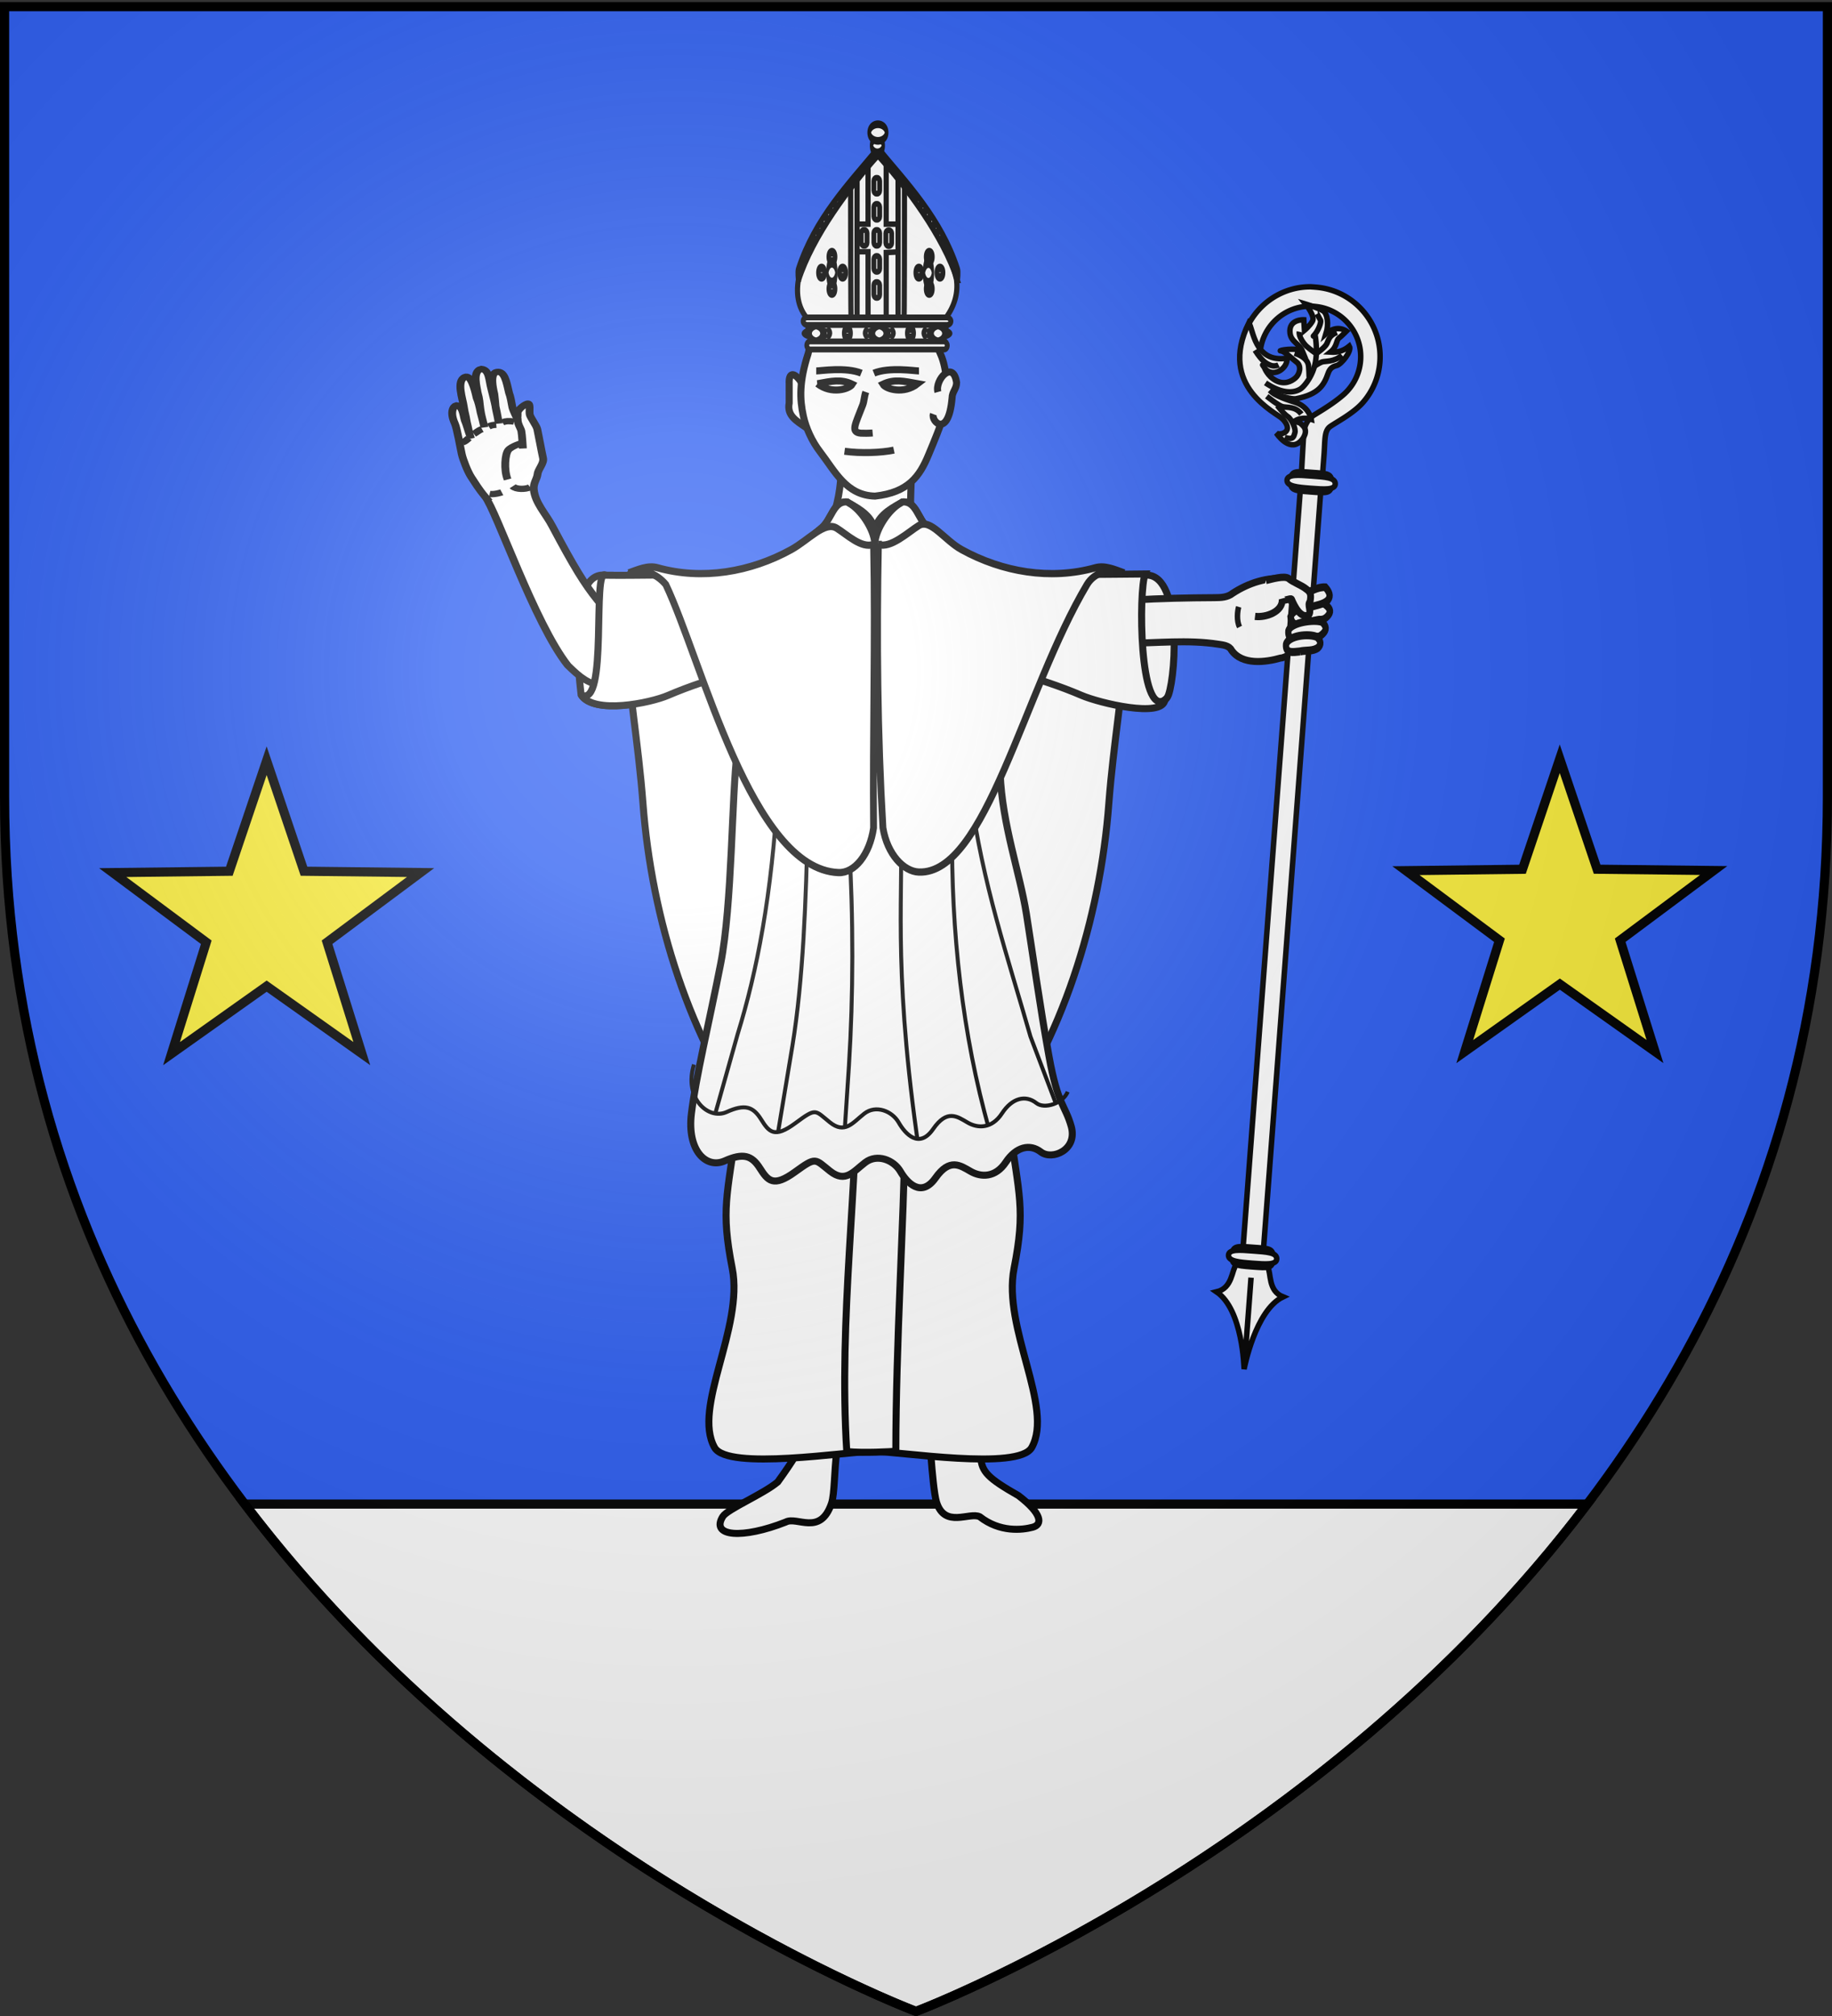 <svg xmlns="http://www.w3.org/2000/svg" xmlns:xlink="http://www.w3.org/1999/xlink" width="600" height="660" version="1.0"><rect width="100%" height="100%" fill="#333333" stroke="none"/><desc>Flag of Canton of Valais (Wallis)</desc><defs><radialGradient xlink:href="#a" id="b" cx="221.445" cy="226.331" r="300" fx="221.445" fy="226.331" gradientTransform="matrix(1.353 0 0 1.349 -77.63 -85.747)" gradientUnits="userSpaceOnUse"/><linearGradient id="a"><stop offset="0" style="stop-color:white;stop-opacity:.314"/><stop offset=".19" style="stop-color:white;stop-opacity:.251"/><stop offset=".6" style="stop-color:#6b6b6b;stop-opacity:.125"/><stop offset="1" style="stop-color:black;stop-opacity:.125"/></linearGradient></defs><g style="display:inline"><path d="M300 658.5s298.5-112.32 298.5-397.772V2.176H1.5v258.552C1.5 546.18 300 658.5 300 658.5" style="fill:#2b5df2;fill-opacity:1;fill-rule:evenodd;stroke:none;stroke-width:1px;stroke-linecap:butt;stroke-linejoin:miter;stroke-opacity:1"/><path d="M80.188 492.406C168.626 609.046 300 658.5 300 658.5s131.374-49.454 219.813-166.094z" style="fill:#fff;fill-opacity:1;fill-rule:evenodd;stroke:#000;stroke-width:3;stroke-linecap:butt;stroke-linejoin:miter;stroke-miterlimit:4;stroke-dasharray:none;stroke-opacity:1;display:inline"/><g style="stroke:#000;stroke-width:3;stroke-miterlimit:4;stroke-dasharray:none;stroke-opacity:1"><path d="m-478.139-58.33-37.437-24.912-35.9 27.08 12.123-43.303-36.848-25.774 44.93-1.851 13.126-43.01 15.645 42.159 44.96-.808-35.26 27.907z" style="opacity:1;fill:#fcef3c;fill-opacity:1;stroke:#000;stroke-width:3.532;stroke-miterlimit:4;stroke-dasharray:none;stroke-opacity:1" transform="matrix(.849 .025 -.025 .849 522.98 406.407)"/><path d="m-478.139-58.33-37.437-24.912-35.9 27.08 12.123-43.303-36.848-25.774 44.93-1.851 13.126-43.01 15.645 42.159 44.96-.808-35.26 27.907z" style="opacity:1;fill:#fcef3c;fill-opacity:1;stroke:#000;stroke-width:3.532;stroke-miterlimit:4;stroke-dasharray:none;stroke-opacity:1" transform="rotate(1.67 -13440.784 32668.518)scale(.849)"/></g></g><path d="M280.412 147.564c.858 8.592-.44 26.903-10.76 31.027l40.35 1.003c-10.589-8.49-4.754-18.869-6.994-31.027-3.27-.763-9.483 2.508-12.912 2.508-3.302 0-6.438-2.906-9.684-3.511zM267.376 124.887c-2.237-3.152-3.971-3.013-3.796.725v6.348c-.785 4.075 2.313 5.792 5.483 7.98 1.134.974 1.627-2.047 1.687-2.358.274-1.414 0-3.092 0-4.534v-.726c0-1.271-.72-2.475-1.054-3.627-1.058-1.254-1.893-2.317-2.32-3.808z" style="fill:#fff;fill-opacity:1;fill-rule:evenodd;stroke:#000;stroke-width:2.3;stroke-linecap:butt;stroke-linejoin:miter;stroke-miterlimit:4;stroke-dasharray:none;stroke-opacity:1;display:inline" transform="translate(-5.117)"/><path d="M269.83 115.637c-3.053 9.42-2.79 15.065-1.62 20.51.867 4.027 2.885 8.387 5.456 11.724 4.906 6.369 8.586 14.326 18.037 14.55 10.943-1.216 14.617-6.498 17.53-13.548 1.794-4.342 3.996-9.355 5.356-14.501 1.279-4.837.71-13.696-1.397-18.35-2.167-4.787-1.216-4.643-3.838-6.152-9.344-5.38-24.569-5.642-35.008-1.255-4.665 1.96-3.654 4.363-4.515 7.022z" style="fill:#fff;fill-opacity:1;fill-rule:evenodd;stroke:#000;stroke-width:2.3;stroke-linecap:butt;stroke-linejoin:miter;stroke-miterlimit:4;stroke-dasharray:none;stroke-opacity:1;display:inline" transform="translate(-5.117)"/><g style="stroke:#000;stroke-width:1.8;stroke-miterlimit:4;stroke-dasharray:none;stroke-opacity:1;display:inline"><path d="M267.4 105.09c-4.03-3.628-4.861-8.717-3.945-13.675 3.407-15.214 15.618-28.59 27.4-42.056 10.43 13.292 22.962 24.393 27.423 42.132.593 4.386-.611 8.955-4.359 13.34z" style="fill:#fff;fill-opacity:1;fill-rule:evenodd;stroke:#000;stroke-width:1.8;stroke-linecap:butt;stroke-linejoin:miter;stroke-miterlimit:4;stroke-dasharray:none;stroke-opacity:1;display:inline" transform="matrix(.944 0 0 1.001 12.808 -.053)"/><path d="M-589.083-27.719a33.4 15.346 0 1 1 .198.03" style="fill:#fff;fill-opacity:1;fill-rule:evenodd;stroke:#000;stroke-width:16.978;stroke-linecap:round;stroke-linejoin:round;stroke-miterlimit:4;stroke-dasharray:none;stroke-dashoffset:0;stroke-opacity:1;display:inline" transform="matrix(.044 0 0 .241 297.901 99.452)"/><path d="M-589.083-27.719a33.4 15.346 0 1 1 .198.03" style="fill:#fff;fill-opacity:1;fill-rule:evenodd;stroke:#000;stroke-width:28.847;stroke-linecap:round;stroke-linejoin:round;stroke-miterlimit:4;stroke-dasharray:none;stroke-dashoffset:0;stroke-opacity:1;display:inline" transform="matrix(.037 0 0 .099 293.874 88.281)"/><path d="M-589.083-27.719a33.4 15.346 0 1 1 .198.03" style="fill:#fff;fill-opacity:1;fill-rule:evenodd;stroke:#000;stroke-width:28.847;stroke-linecap:round;stroke-linejoin:round;stroke-miterlimit:4;stroke-dasharray:none;stroke-dashoffset:0;stroke-opacity:1;display:inline" transform="matrix(.037 0 0 .099 293.874 98.754)"/><path d="M-589.083-27.719a33.4 15.346 0 1 1 .198.03" style="fill:#fff;fill-opacity:1;fill-rule:evenodd;stroke:#000;stroke-width:28.847;stroke-linecap:round;stroke-linejoin:round;stroke-miterlimit:4;stroke-dasharray:none;stroke-dashoffset:0;stroke-opacity:1;display:inline" transform="matrix(.037 0 0 .099 290.478 93.45)"/><path d="M-589.083-27.719a33.4 15.346 0 1 1 .198.03" style="fill:#fff;fill-opacity:1;fill-rule:evenodd;stroke:#000;stroke-width:28.847;stroke-linecap:round;stroke-linejoin:round;stroke-miterlimit:4;stroke-dasharray:none;stroke-dashoffset:0;stroke-opacity:1;display:inline" transform="matrix(.037 0 0 .099 297.373 93.45)"/><path d="M-589.083-27.719a33.4 15.346 0 1 1 .198.03" style="fill:#fff;fill-opacity:1;fill-rule:evenodd;stroke:#000;stroke-width:28.847;stroke-linecap:round;stroke-linejoin:round;stroke-miterlimit:4;stroke-dasharray:none;stroke-dashoffset:0;stroke-opacity:1;display:inline" transform="matrix(.037 0 0 .099 325.747 88.281)"/><path d="M-589.083-27.719a33.4 15.346 0 1 1 .198.03" style="fill:#fff;fill-opacity:1;fill-rule:evenodd;stroke:#000;stroke-width:28.847;stroke-linecap:round;stroke-linejoin:round;stroke-miterlimit:4;stroke-dasharray:none;stroke-dashoffset:0;stroke-opacity:1;display:inline" transform="matrix(.037 0 0 .099 325.747 98.754)"/><path d="M-589.083-27.719a33.4 15.346 0 1 1 .198.03" style="fill:#fff;fill-opacity:1;fill-rule:evenodd;stroke:#000;stroke-width:28.847;stroke-linecap:round;stroke-linejoin:round;stroke-miterlimit:4;stroke-dasharray:none;stroke-dashoffset:0;stroke-opacity:1;display:inline" transform="matrix(.037 0 0 .099 322.351 93.45)"/><path d="M-589.083-27.719a33.4 15.346 0 1 1 .198.03" style="fill:#fff;fill-opacity:1;fill-rule:evenodd;stroke:#000;stroke-width:28.847;stroke-linecap:round;stroke-linejoin:round;stroke-miterlimit:4;stroke-dasharray:none;stroke-dashoffset:0;stroke-opacity:1;display:inline" transform="matrix(.037 0 0 .099 329.246 93.45)"/><path d="M-589.083-27.719a33.4 15.346 0 1 1 .198.03" style="fill:#fff;fill-opacity:1;fill-rule:evenodd;stroke:#000;stroke-width:16.978;stroke-linecap:round;stroke-linejoin:round;stroke-miterlimit:4;stroke-dasharray:none;stroke-dashoffset:0;stroke-opacity:1;display:inline" transform="matrix(-.044 0 0 -.241 278.622 79.165)"/><path d="m290.514 49.617-2.92 3.613v20.124h-5.84v9.03h5.84v22.448l6.289-.258V82.643l5.614-.258v-9.03h-5.614V53.23z" style="fill:#fff;fill-opacity:1;fill-rule:evenodd;stroke:#000;stroke-width:1.8;stroke-linecap:butt;stroke-linejoin:miter;stroke-miterlimit:4;stroke-dasharray:none;stroke-opacity:1" transform="matrix(.944 0 0 1.001 12.808 -.053)"/><g style="fill:#fff;fill-opacity:1;stroke:#000;stroke-width:6.052;stroke-miterlimit:4;stroke-dasharray:none;stroke-opacity:1" transform="matrix(.262 0 0 .319 438.53 96.596)"><rect width="7.285" height="16.188" x="-581.411" y="-120.274" rx="3.175" ry="3.077" style="opacity:1;fill:#fff;fill-opacity:1;fill-rule:evenodd;stroke:#000;stroke-width:6.052;stroke-linecap:round;stroke-linejoin:round;stroke-miterlimit:4;stroke-dasharray:none;stroke-dashoffset:0;stroke-opacity:1"/><rect width="7.285" height="16.188" x="-581.411" y="-13.324" rx="3.175" ry="3.077" style="opacity:1;fill:#fff;fill-opacity:1;fill-rule:evenodd;stroke:#000;stroke-width:6.052;stroke-linecap:round;stroke-linejoin:round;stroke-miterlimit:4;stroke-dasharray:none;stroke-dashoffset:0;stroke-opacity:1"/><rect width="7.285" height="16.188" x="-581.411" y="-40.061" rx="3.175" ry="3.077" style="opacity:1;fill:#fff;fill-opacity:1;fill-rule:evenodd;stroke:#000;stroke-width:6.052;stroke-linecap:round;stroke-linejoin:round;stroke-miterlimit:4;stroke-dasharray:none;stroke-dashoffset:0;stroke-opacity:1"/><rect width="7.285" height="16.188" x="-581.411" y="-93.536" rx="3.175" ry="3.077" style="opacity:1;fill:#fff;fill-opacity:1;fill-rule:evenodd;stroke:#000;stroke-width:6.052;stroke-linecap:round;stroke-linejoin:round;stroke-miterlimit:4;stroke-dasharray:none;stroke-dashoffset:0;stroke-opacity:1"/><rect width="7.285" height="16.188" x="-566.437" y="-66.492" rx="3.175" ry="3.077" style="opacity:1;fill:#fff;fill-opacity:1;fill-rule:evenodd;stroke:#000;stroke-width:6.052;stroke-linecap:round;stroke-linejoin:round;stroke-miterlimit:4;stroke-dasharray:none;stroke-dashoffset:0;stroke-opacity:1"/><rect width="7.285" height="16.188" x="-581.411" y="-66.799" rx="3.175" ry="3.077" style="opacity:1;fill:#fff;fill-opacity:1;fill-rule:evenodd;stroke:#000;stroke-width:6.052;stroke-linecap:round;stroke-linejoin:round;stroke-miterlimit:4;stroke-dasharray:none;stroke-dashoffset:0;stroke-opacity:1"/><rect width="7.285" height="16.188" x="-597.195" y="-66.799" rx="3.175" ry="3.077" style="opacity:1;fill:#fff;fill-opacity:1;fill-rule:evenodd;stroke:#000;stroke-width:6.052;stroke-linecap:round;stroke-linejoin:round;stroke-miterlimit:4;stroke-dasharray:none;stroke-dashoffset:0;stroke-opacity:1"/></g><path d="M281.56 60.53c0 44.516.16 44.881.16 44.881l2.064-.182V58.34zM300.232 60.842c0 44.516-.16 44.752-.16 44.752l-2.064-.183v-47.08z" style="fill:#fff;fill-opacity:1;fill-rule:evenodd;stroke:#000;stroke-width:1.8;stroke-linecap:butt;stroke-linejoin:miter;stroke-miterlimit:4;stroke-dasharray:none;stroke-opacity:1" transform="matrix(.944 0 0 1.001 12.808 -.053)"/><path d="M263.473 91.728c4.962-14.53 17.92-30.738 27.632-40.867l-.197-2.21c-9.965 11.315-21.74 22.768-27.435 39.246-.362 1.047 0 3.831 0 3.831zM286.268 53.702l-.158 2.593M284.67 55.82l.047 1.97M282.882 57.731l.17 2.189M281.128 59.934l.258 2.22M287.883 52.082l-.171 2.285M289.485 50.218l-.159 2.594M279.44 61.87l.258 2.284M277.584 63.933l.482 2.027M275.876 65.923l.67 2.275M274.304 67.858l.67 2.275M272.788 70.115l.67 2.276M271.272 72.437l.67 2.276M269.868 74.63l.67 2.276M268.52 77.082l.671 2.404M267.342 79.172l.67 2.534M266.163 81.172l.839 2.404M265.152 83.494l.67 2.275M264.205 85.623l.67 2.275" style="fill:#fff;fill-opacity:1;fill-rule:evenodd;stroke:#000;stroke-width:1.8;stroke-linecap:butt;stroke-linejoin:miter;stroke-miterlimit:4;stroke-dasharray:none;stroke-opacity:1" transform="matrix(.944 0 0 1.001 12.808 -.053)"/><path d="M318.588 91.728c-4.962-14.53-17.92-30.738-27.632-40.867l.197-2.274c9.965 11.315 21.74 22.832 27.435 39.31.362 1.047 0 3.831 0 3.831zM295.793 53.702l.158 2.593M297.392 55.82l-.048 1.97M299.18 57.731l-.17 2.189M300.933 59.805l-.258 2.092M294.178 52.082l.171 2.285M292.576 50.218l.159 2.594M302.62 61.87l-.257 2.284M304.477 63.933l-.482 2.027M306.185 65.923l-.67 2.275M307.757 67.858l-.67 2.275M309.273 70.115l-.67 2.276M310.789 72.437l-.67 2.276M312.193 74.63l-.67 2.276M313.54 77.146l-.67 2.34M314.72 79.301l-.671 2.405M315.898 81.172l-.839 2.404M316.909 83.494l-.67 2.275M317.856 85.623l-.67 2.275" style="fill:#fff;fill-opacity:1;fill-rule:evenodd;stroke:#000;stroke-width:1.8;stroke-linecap:butt;stroke-linejoin:miter;stroke-miterlimit:4;stroke-dasharray:none;stroke-opacity:1" transform="matrix(.944 0 0 1.001 12.808 -.053)"/><g style="fill:#fff;fill-opacity:1;stroke:#000;stroke-width:5.437;stroke-miterlimit:4;stroke-dasharray:none;stroke-opacity:1" transform="matrix(.292 0 0 .355 372.728 106.77)"><path d="M-371.362-2.745h157.155l-4.627 19.536-147.387.514z" style="opacity:1;fill:#fff;fill-opacity:1;fill-rule:evenodd;stroke:#000;stroke-width:5.437;stroke-linecap:round;stroke-linejoin:round;stroke-miterlimit:4;stroke-dasharray:none;stroke-dashoffset:0;stroke-opacity:1"/><rect width="165.813" height="6.95" x="-375.691" y="-8.02" rx="4.47" ry="12.742" style="opacity:1;fill:#fff;fill-opacity:1;fill-rule:evenodd;stroke:#000;stroke-width:5.437;stroke-linecap:round;stroke-linejoin:round;stroke-miterlimit:4;stroke-dasharray:none;stroke-dashoffset:0;stroke-opacity:1"/><rect width="157.574" height="7.45" x="-371.571" y="14.094" rx="3.562" ry="12.742" style="opacity:1;fill:#fff;fill-opacity:1;fill-rule:evenodd;stroke:#000;stroke-width:5.437;stroke-linecap:round;stroke-linejoin:round;stroke-miterlimit:4;stroke-dasharray:none;stroke-dashoffset:0;stroke-opacity:1"/><path d="M-589.083-27.719a33.4 15.346 0 1 1 .198.03" style="opacity:1;fill:#fff;fill-opacity:1;fill-rule:evenodd;stroke:#000;stroke-width:16.978;stroke-linecap:round;stroke-linejoin:round;stroke-miterlimit:4;stroke-dasharray:none;stroke-dashoffset:0;stroke-opacity:1;display:inline" transform="matrix(0 .151 -.678 0 -318.873 94.066)"/><path d="M-589.083-27.719a33.4 15.346 0 1 1 .198.03" style="opacity:1;fill:#fff;fill-opacity:1;fill-rule:evenodd;stroke:#000;stroke-width:16.978;stroke-linecap:round;stroke-linejoin:round;stroke-miterlimit:4;stroke-dasharray:none;stroke-dashoffset:0;stroke-opacity:1;display:inline" transform="matrix(0 .151 -.678 0 -389.822 94.066)"/><path d="M-589.083-27.719a33.4 15.346 0 1 1 .198.03" style="opacity:1;fill:#fff;fill-opacity:1;fill-rule:evenodd;stroke:#000;stroke-width:16.978;stroke-linecap:round;stroke-linejoin:round;stroke-miterlimit:4;stroke-dasharray:none;stroke-dashoffset:0;stroke-opacity:1;display:inline" transform="matrix(0 .151 -.678 0 -253.065 94.066)"/><path d="M-589.083-27.719a33.4 15.346 0 1 1 .198.03" style="opacity:1;fill:#fff;fill-opacity:1;fill-rule:evenodd;stroke:#000;stroke-width:28.847;stroke-linecap:round;stroke-linejoin:round;stroke-miterlimit:4;stroke-dasharray:none;stroke-dashoffset:0;stroke-opacity:1;display:inline" transform="matrix(.128 0 0 .278 -181.215 18.268)"/><path d="M-589.083-27.719a33.4 15.346 0 1 1 .198.03" style="opacity:1;fill:#fff;fill-opacity:1;fill-rule:evenodd;stroke:#000;stroke-width:28.847;stroke-linecap:round;stroke-linejoin:round;stroke-miterlimit:4;stroke-dasharray:none;stroke-dashoffset:0;stroke-opacity:1;display:inline" transform="matrix(.128 0 0 .278 -251.974 18.268)"/><path d="M-302.825 1.965c-4.54 3.029-4.094 6.058 0 9.088M-237.025 1.965c-4.54 3.029-4.094 6.058 0 9.088M-348.963 1.965c4.54 3.029 4.094 6.058 0 9.088M-277.71 1.965c4.541 3.029 4.095 6.058 0 9.088" style="opacity:1;fill:#fff;fill-opacity:1;fill-rule:evenodd;stroke:#000;stroke-width:5.437;stroke-linecap:butt;stroke-linejoin:miter;stroke-miterlimit:4;stroke-dasharray:none;stroke-opacity:1"/></g><path d="M-589.083-27.719a33.4 15.346 0 1 1 .198.03" style="fill:#fff;fill-opacity:1;fill-rule:evenodd;stroke:#000;stroke-width:18.269;stroke-linecap:round;stroke-linejoin:round;stroke-miterlimit:4;stroke-dasharray:none;stroke-dashoffset:0;stroke-opacity:1" transform="matrix(.058 0 0 .158 320.914 54.323)"/><path d="M-589.083-27.719a33.4 15.346 0 1 1 .198.03" style="fill:#fff;fill-opacity:1;fill-rule:evenodd;stroke:#000;stroke-width:14.247;stroke-linecap:round;stroke-linejoin:round;stroke-miterlimit:4;stroke-dasharray:none;stroke-dashoffset:0;stroke-opacity:1;display:inline" transform="matrix(.085 0 0 .177 336.704 50.886)"/></g><path d="M272.437 121.44c1.445 0 9.678-1.336 14.763.726M288.676 128.332c-.554 1.566-.522 2.972-1 4.23-2.42 6.365-4.107 8.943-.632 9.25.655.057 2.875.034 3.878-.059M281.716 147.738c5.216.725 12.033.508 16.166-.38M272.86 125.612c4.556 3.582 10.421 1.776 11.387.181-3.73-1.771-6.801-1.009-11.388-.181zM306.095 121.44c-1.444 0-9.678-1.336-14.762.726M305.674 125.612c-4.557 3.582-10.423 1.776-11.388.181 3.73-1.771 6.8-1.009 11.388-.181zM312.294 128.332c-1.106-3.934 5-10.72 6.116-3.083 0 2.116-1.476 2.962-1.476 5.078-1.214 13.437-6.997 7.594-6.116 5.26M291.626 174.223c-.3-4.792-4.716-7.495-8.364-9.459l-.697-.432c-4.575-.348-5.028 5.671-8.33 8.455-11.561 9.748-22.196 16.837-37.223 15.847-11.158-.736-22.356-.142-33.53-.31-12.37-1.623-8.988 31.044-8.053 39.143 4.161 6.545 22.689 2.674 28.44.205 14.42-6.192 29.077-9.205 43.731-14.108 6.552-2.192 22.021-16.6 24.026-23.597 2.004 6.997 17.473 21.405 24.025 23.597 14.654 4.903 29.311 7.916 43.73 14.108 5.753 2.47 25.935 6.997 28.441-.205 2.59-7.441 4.318-40.766-8.052-39.143-11.175.167-22.373-.426-33.53.31-15.028.99-25.663-6.099-37.223-15.847-3.302-2.784-3.755-8.803-8.33-8.455l-.698.432c-3.648 1.964-8.064 4.667-8.363 9.46z" style="fill:#fff;fill-opacity:1;fill-rule:evenodd;stroke:#000;stroke-width:2.3;stroke-linecap:butt;stroke-linejoin:miter;stroke-miterlimit:4;stroke-dasharray:none;stroke-opacity:1;display:inline" transform="translate(-5.117)"/><path d="M291.986 386.8c11.953.704 26.782-6.104 38.993-16.82 21.805-28.981 34.476-68.978 37.305-107.09 1.488-19.503 4.772-37.468 5.886-57.116-.489-5.699 2.489-18.523-4-18.855-23.016-.455-21.173 4.587-44.213 4.972-3.787 0-35.33-4.533-33.971-4.533s-30.185 4.533-33.971 4.533c-23.04-.385-21.197-5.427-44.214-4.972-6.488.332-3.51 13.156-4 18.855 1.115 19.648 4.399 37.613 5.887 57.115 2.829 38.113 15.5 78.11 37.305 107.09 12.21 10.717 27.04 17.525 38.993 16.822z" style="fill:#fff;fill-opacity:1;fill-rule:evenodd;stroke:#000;stroke-width:2.3;stroke-linecap:butt;stroke-linejoin:miter;stroke-miterlimit:4;stroke-dasharray:none;stroke-opacity:1;display:inline" transform="translate(-5.117)"/><g style="stroke:#000;stroke-width:2.3;stroke-miterlimit:4;stroke-dasharray:none;stroke-opacity:1;display:inline"><path d="M287.313 435.667c-3.267 6.697-6.806 24.102-8.162 33.79-.806 5.765-.657 13.614-1.717 16.731-3.672 10.8-11.32 4.095-15 6.118-14.086 5.55-24.706 4.824-20.599-1.81 1.503-2.426 13.226-7.328 17.993-11.319 20.336-28.103-1.216-10.062 8.48-48.922 2.994-13.035 10.738-13.11 19.005 5.412zM305.862 448.017c2.615 5.378 3.6 15.387 4.19 23.14.351 4.615 1.011 12.124 1.792 14.623 2.706 8.66 10.799 3.121 14.14 4.767 6.647 5.193 13.896 4.35 17.34 3.442 3.33-.877 3.104-4.438-4.657-10.359-20.06-11.397-8.01-8.655-14.414-39.788-1.902-10.442-9.233-10.562-18.391 4.175z" style="fill:#fff;fill-opacity:1;fill-rule:evenodd;stroke:#000;stroke-width:2.3;stroke-linecap:butt;stroke-linejoin:miter;stroke-miterlimit:4;stroke-dasharray:none;stroke-opacity:1" transform="translate(-5.117 6)"/></g><path d="M291.082 475.145c8.408 0 47.659 6.406 51.942-1.265 7.336-13.137-9.623-39.116-5.797-58.634 3.797-19.372 1.666-23.577-1.594-47.25-6.587-47.833-4.38-97.379-5.324-145.456-.216-10.991 2.046-20.222-5.232-29.185-11.346-1.475-22.852-.549-33.995-.817-11.143.268-22.65-.658-33.995.817-7.278 8.963-5.016 18.194-5.232 29.185-.944 48.077 1.263 97.623-5.324 145.456-3.26 23.673-5.391 27.878-1.594 47.25 3.826 19.518-13.133 45.497-5.798 58.634 4.284 7.67 43.535 1.265 51.943 1.265z" style="fill:#fff;fill-opacity:1;fill-rule:evenodd;stroke:#000;stroke-width:2.3;stroke-linecap:butt;stroke-linejoin:miter;stroke-miterlimit:4;stroke-dasharray:none;stroke-opacity:1;display:inline" transform="translate(-5.117)"/><path d="M300.352 197.556c-6.09.673-18.34-3.945-15.716 9.514-.005 15.557-.489 31.136.91 46.622.058 30.089-.261 60.19.437 90.266.225 44.848-6.276 87.286-3.543 131.249 5.73.566 14.058.038 16.069-.08.042-35.249 2.568-74.055 3.025-103.966.094-40.681-.006-69.66-.316-110.247-2.034-20.95 3.778-48.413-.866-63.358z" style="fill:#fff;fill-opacity:1;fill-rule:evenodd;stroke:#000;stroke-width:2.3;stroke-linecap:butt;stroke-linejoin:miter;stroke-miterlimit:4;stroke-dasharray:none;stroke-opacity:1;display:inline" transform="translate(-5.117)"/><g style="fill:#fff;fill-opacity:1;stroke:#000;stroke-width:1.986;stroke-miterlimit:4;stroke-dasharray:none;stroke-opacity:1;display:inline"><path d="M327.77 141.33c-1.62-2.365-2.628-4.461-3.55-6.198-.923-1.737-2.088-5.565-2.377-7.114-.29-1.548-1.221-8.224-1.762-9.682-1.394-3.76-.342-5.565.37-5.76 1.658.244 1.713 2.857 2.157 4.745.518 1.432.582 2.31 1.576 5.726-.575-1.873-.66-3.225-1.088-5.249-.356-2.738-.468-2.424-.762-4.85-.24-2.352-1.965-8.057.277-9.281 1.485-.855 2.437 3.4 3.011 6.59.452 1.314.74 2.824.995 4.52.446 1.977.597 2.859.956 4.711-.315-1.933-.78-3.514-1.012-5.644-.28-2.46-.157-2.892-.743-5.473-.05-1.072-1.474-6.64.98-7.26 2.12.252 1.939 3.66 2.572 6.403.387 2.07.727 3.396 1.099 5.713 0 0 .46 2.512.77 5.081-.322-2.647-.552-3.399-.81-5.15-.155-2.13-.13-2.092-.327-4.105-1.134-5.887-.145-6.806.642-6.979 1.958-.428 2.454 3.127 3.097 6.567.375 1.207.563 2.613.85 4.545.202 1.08 1.316 3.829 1.316 3.829.034-.516-.027-1.848.011-2.216.097-.935 2.004-2.85 2.653-2.771.649.078.254 2.487.436 3.46.182.974 1.688 3.375 1.915 4.591s1.138 7.35 1.456 9.054c.319 1.703-1.251 3.482-1.38 5.052-.13 1.57-1.132 2.856-.97 4.858.335 4.318 3.142 7.769 4.732 11.613 2.697 6.286 4.742 10.874 6.576 14.589 3.454 6.994 6.16 10.891 11.057 17.2 2.957 2.203.006 20.22-4.06 18.99-4.789-1.449-6.503-3.188-9.671-7.02-8.527-13.439-18.076-48.52-20.992-53.085z" style="fill:#fff;fill-opacity:1;fill-rule:evenodd;stroke:#000;stroke-width:1.986;stroke-linecap:butt;stroke-linejoin:miter;stroke-miterlimit:4;stroke-dasharray:none;stroke-opacity:1" transform="matrix(1.289 0 0 1.04 -263.602 15.631)"/><path d="M331.994 139.95s-1.786.768-3.088.508M339.188 138.351c-1.202.726-3.607.724-4.42-.303M335.07 117.676c-1.283-.213-2.057-.19-2.91.232M330.593 118.681c-.92.064-1.216.145-1.923.527M326.962 120.051c-1.002.462-1.493 1.161-2.051 1.502M323.604 122.883c-.639.739-.901.999-1.608 1.38M335.987 116.626c-.02 1.849.794 3.025.976 3.998s.398 5.518.398 5.518l-.118-1.758s-2.77 1.013-3.593 2.262c-.824 1.248-1.166 6.2-.173 9.253" style="fill:#fff;fill-opacity:1;fill-rule:evenodd;stroke:#000;stroke-width:1.986;stroke-linecap:butt;stroke-linejoin:miter;stroke-miterlimit:4;stroke-dasharray:none;stroke-opacity:1" transform="matrix(1.289 0 0 1.04 -263.602 15.631)"/></g><path d="M243.65 225.556c.189 6.766 4.738 5.546 2.91 20.343-1.826 14.797-1.616 50.175-5.405 69.551s-8.097 36.975-9.59 49.067c-1.495 12.091 4.807 18.241 10.896 15.544 6.088-2.698 8.86-1.798 11.508 2.35s4.425 6.408 11.508 1.272 6.46-4.238 11.507-.265 7.624.124 11.508-2.842c3.884-2.965 9.32-.84 11.508 2.916 2.187 3.757 6.84 8.737 11.508 2.136s8.079-4.1 11.508-2.136 8.121 2.082 11.508-2.993 7.888-6.154 11.508-3.356 12.051-.628 9.943-8.331c-2.062-7.255-4.345-6.693-7.306-23.04-3.01-16.617-5.208-32.83-7.4-46.605-2.104-13.228-7.937-29.335-8.577-45.873-.364-9.406 7.084-18.861 6.776-27.76-18.552-12.085-77.58-12.306-95.817.022z" style="fill:#fff;fill-opacity:1;fill-rule:evenodd;stroke:#000;stroke-width:2.3;stroke-linecap:butt;stroke-linejoin:miter;stroke-miterlimit:4;stroke-dasharray:none;stroke-opacity:1;display:inline" transform="translate(-5.117)"/><path d="m259.975 370.447 4.673-28.107c3.511-21.641 4.45-47.142 5.007-73.213m35.879 103.564-.213-1.519c-7.952-57.112-4.066-80.588-5.362-101.203m28.64 98.103q-.57-2.06-1.11-4.141c-8.094-31.125-11.33-65.385-10.413-99.013m33.718 96.034-3.76-9.918-4.428-11.678c-7.347-25.695-15.804-50.28-19.638-79.489M239.35 364.671l7.356-26.116c6.373-20.612 11.233-45.763 13.128-79.81m21.996 110.282.277-4.21 1.05-15.996c1.407-22.752 1.55-47.403-.034-74.643" style="fill:none;fill-rule:evenodd;stroke:#000;stroke-width:1.3;stroke-linecap:butt;stroke-linejoin:miter;stroke-miterlimit:4;stroke-dasharray:none;stroke-opacity:1;display:inline" transform="translate(-5.117)"/><path d="M232.396 348.512c-3.428 10.974 4.711 18.249 10.677 15.55s8.681-1.798 11.276 2.351c2.594 4.15 4.336 6.411 11.275 1.273 6.94-5.14 6.33-4.24 11.276-.265 4.944 3.974 7.47.124 11.275-2.843s9.132-.842 11.275 2.917 6.703 8.74 11.276 2.137c4.573-6.604 7.916-4.102 11.275-2.137s7.958 2.082 11.276-2.994 7.729-6.157 11.275-3.358c2.628 2.073 8.693.115 10.252-3.716" style="fill:none;fill-opacity:1;fill-rule:evenodd;stroke:#000;stroke-width:1.3;stroke-linecap:butt;stroke-linejoin:miter;stroke-miterlimit:4;stroke-dasharray:none;stroke-opacity:1;display:inline" transform="translate(-5.117)"/><path d="M376.303 196.426c8.848-.527 17.696-.722 26.556-.76 2.09-.009 4.263-.064 5.957-1.425 5.145-3.382 11.63-5.525 17.803-4.718 1.5.524 4.063 1.196 5.292 2.25 4.125 3.536.044 3.357-1.621 3.95-2.125.757-.01 2.684.317 3.913.508 1.91-2.891 1.833-1.399 3.963 1.004 1.433 1.384 4.5-.742 5.189-1.521.492 2.768 2.546 1.413 3.797-.854.79-3.744 2.79-5.351 2.847-4.862 1.385-12.632 2.425-16.107-2.603-.756-1.516-2.807-1.692-4.368-1.93-9.997-1.538-20.108-.34-30.161-.291z" style="fill:#fff;fill-opacity:1;fill-rule:evenodd;stroke:#000;stroke-width:2.3;stroke-linecap:butt;stroke-linejoin:miter;stroke-miterlimit:4;stroke-dasharray:none;stroke-opacity:1;display:inline" transform="translate(-5.117)"/><path d="M291.626 177.871c-.3-4.792-4.716-11.143-8.364-13.107l-.697-.432c-4.575-.348-5.028 5.671-8.33 8.455-11.561 9.748-22.196 16.837-37.223 15.847-11.158-.736-22.356-.142-33.53-.31-4.628-3.248.994 44.104-8.053 39.143 4.161 6.545 22.689 2.674 28.44.205 14.42-6.192 29.077-9.205 43.731-14.108 6.552-2.192 22.021-16.6 24.026-23.597 2.004 6.997 17.473 21.405 24.025 23.597 14.654 4.903 29.311 7.916 43.73 14.108 5.753 2.47 26.544 7.522 27.24 1.45-8.397 5.864-8.642-35.754-6.451-41.212-11.175.168-22.773-.012-33.93.724-15.028.99-25.663-6.099-37.223-15.847-3.302-2.784-3.755-8.803-8.33-8.455l-.698.432c-3.648 1.964-8.064 8.315-8.363 13.107z" style="fill:#fff;fill-opacity:1;fill-rule:evenodd;stroke:#000;stroke-width:2.3;stroke-linecap:butt;stroke-linejoin:miter;stroke-miterlimit:4;stroke-dasharray:none;stroke-opacity:1;display:inline" transform="translate(-5.117)"/><g style="fill:#fff;fill-opacity:1;stroke:#000;stroke-width:5.789;stroke-miterlimit:4;stroke-dasharray:none;stroke-opacity:1;display:inline"><path d="M348.057 367.981c-10.296 3.594-22.74-8.011-31.41-13.04-9.96-5.777-23.906 9.644-38.447 17.217-34.683 18.065-75.521 24.575-113.545 14.514-8.024-2.124-16.574 1.527-24.298 4.146 11.347-4.14 23.523.43 31.387 9.268 30.933 61.723 72.703 227.664 146.48 230.61 13.74.538 26.508-14.394 29.815-35.719-.772-76.064 1.615-151.29.018-226.996zM352.14 367.981c10.296 3.594 25.651-10.067 34.321-15.096 9.96-5.777 21.723 11.7 36.263 19.273 34.683 18.065 75.522 24.575 113.546 14.514 8.024-2.124 16.574 1.527 24.297 4.146-11.347-4.14-25.138-.635-31.387 9.268-53.74 85.158-85.889 232.337-142.78 230.183-12.685-.486-26.671-14.05-30.406-35.348-4.693-75.789-5.365-151.109-3.854-226.94z" style="fill:#fff;fill-opacity:1;fill-rule:evenodd;stroke:#000;stroke-width:5.789;stroke-linecap:butt;stroke-linejoin:miter;stroke-miterlimit:4;stroke-dasharray:none;stroke-opacity:1" transform="matrix(.386 0 0 .409 151.759 27.716)"/></g><g style="stroke:#000;stroke-width:1.8;stroke-miterlimit:4;stroke-dasharray:none;stroke-opacity:1"><path d="M435.243 144.947h6.702v261.999h-6.702z" style="fill:#fff;fill-opacity:1;fill-rule:nonzero;stroke:#000;stroke-width:1.8;stroke-miterlimit:4;stroke-dasharray:none;stroke-opacity:1;display:inline" transform="rotate(4.321 250.757 29.299)"/><path d="M412.558 206.042c-1.166-2.03-.888-5.334-.582-6.568M428.047 194.954c-.102 1.497.24 1.726.24 1.726M421.372 212.103z" style="fill:#fff;fill-opacity:1;fill-rule:evenodd;stroke:#000;stroke-width:1.8;stroke-linecap:butt;stroke-linejoin:miter;stroke-miterlimit:4;stroke-dasharray:none;stroke-opacity:1;display:inline" transform="rotate(2.533 426.93 56.65)"/><path d="M430.922 93.75c-11.878.45-21.552 10.092-21.93 22.159-.06 1.97.123 3.891.536 5.728l6.597.206a16.6 16.6 0 0 1-.82-5.737c.275-8.83 7.44-15.85 16.169-16.02.281-.006.571.017.856.026 9.108.284 16.243 7.91 15.958 17.024a16.49 16.49 0 0 1-5.186 11.522c-3.073 2.895-6.684 5.261-8.99 6.829-2.33 1.582-3.29 3.841-3.354 6.213s-.213 16.714-.213 16.714l6.846.214.313-10.02c.157-5.01-.33-7.958 1.636-9.463 2.03-1.555 7.415-4.637 10.364-8.346a22.7 22.7 0 0 0 4.931-13.465c.394-12.602-9.514-23.14-22.108-23.534-.345-.01-.693-.036-1.034-.032-.095.001-.191-.011-.286-.009-.093.003-.191-.012-.285-.009z" style="fill:#fff;fill-opacity:1;fill-rule:nonzero;stroke:#000;stroke-width:1.8;stroke-miterlimit:4;stroke-dasharray:none;stroke-opacity:1;display:inline" transform="rotate(2.533 426.93 56.65)"/><path d="M423.633 137.378c2.036 1.948 2.195 3.644.706 4.496s-2.544.238-2.544.238 4.24 5.89 7.795 2.55c1.325-1.244 2.51-3.656.938-5.22s-1.423-.826-2.858-1.586c2.408-1.671 5.345-.785 5.345-.785s-.749-4.002-5.561-5.33c-1.731-.476-6.75-1.709-8.37-3.49 2.7 1.755 7.367 2.624 8.619 2.33 7.607-1.786 9.056-5.143 10.157-8.792.495-1.642 1.356-2.265 2.744-2.68 1.387-.415 4.819-4.904 3.812-6.52-1.618 1.456-3.45 2.309-6.129 2.26 2.226-1.959 1.662-3.896 2.586-4.695s2.375-2.414 2.375-2.414-3.153-2.225-6.64 1.124c.84-3.215.148-6.506-1.217-7.376s-5.891-2.016-5.891-2.016 3.351 3.822 2.507 5.47c-.844 1.646-2.503 3.132-2.503 3.132l-.377-3.434s-5.106-.05-4.3 4.611c.482 2.795 3.248 3.283 4.367 5.743-2.265-1.357-8.416.14-7.13.162 1.285.022 3.703 2.346 5.377 3.472 1.674 1.127 1.154 3.848-.154 5.11-1.308 1.264-3.554 2.509-6.385 1.205s-3.943-4.051-3.943-4.051-1.47-2.002 0 0 3.86 1.635 5.194.655 2.214-2.396 2.063-4.116c-10.764 2.237-11.512-9.37-13.033-10.954-9.323 21.294 10.414 28.952 12.45 30.9z" style="fill:#fff;fill-opacity:1;fill-rule:evenodd;stroke:#000;stroke-width:1.8;stroke-linecap:butt;stroke-linejoin:miter;stroke-miterlimit:4;stroke-dasharray:none;stroke-opacity:1;display:inline" transform="rotate(2.533 426.93 56.65)"/><g style="fill:none;fill-opacity:1;stroke:#000;stroke-width:1.577;stroke-miterlimit:4;stroke-dasharray:none;stroke-opacity:1;display:inline"><path d="M-89.88 31.945c6.047 3.43 9.115 1.715 10.107.993.993-.722 3.249-3.88 3.7-7.851s-.722-8.122-.722-8.122-.902 1.264 0 0c.903-1.263 1.625-3.61 1.264-4.15a80 80 0 0 1-1.083-1.715" style="fill:none;fill-opacity:1;fill-rule:evenodd;stroke:#000;stroke-width:1.577;stroke-linecap:butt;stroke-linejoin:miter;stroke-miterlimit:4;stroke-dasharray:none;stroke-opacity:1" transform="rotate(4.321 -1021.959 6934.51)scale(1.142)"/><path d="M-81.307 16.604c-.18 1.264 1.444 3.249 2.347 3.971.902.722 2.616 1.715 2.616 1.715M-70.568 15.973c-2.166 1.083-2.166 2.256-2.617 3.429s-2.617 2.888-2.617 2.888M-68.61 22.38c-2.093 2.166-4.662 1.985-5.518 2.346s-2.188 1.444-2.188 1.444M-82.21 22.831c2.979.722 3.881 2.076 4.152 2.888.27.812.541 3.7.541 3.7M-93.58 22.831c2.347 3.158 3.61 3.61 4.783 3.97 1.173.362 2.256-.27 2.256-.27M-78.96 40.067c-1.896-2.166-4.332-1.444-5.595-1.715-1.264-.27-4.693-2.617-4.693-2.617M-83.202 47.106c2.527.631 2.527-.361 2.798-1.534s-1.264-3.88-2.437-4.512-3.158-2.888-3.158-2.888" style="fill:none;fill-opacity:1;fill-rule:evenodd;stroke:#000;stroke-width:1.577;stroke-linecap:butt;stroke-linejoin:miter;stroke-miterlimit:4;stroke-dasharray:none;stroke-opacity:1" transform="rotate(4.321 -1021.959 6934.51)scale(1.142)"/></g><g style="fill:#fff;fill-opacity:1;stroke:#000;stroke-width:1.577;stroke-miterlimit:4;stroke-dasharray:none;stroke-opacity:1;display:inline"><path d="M-79.372 202.367c-1.264 1.805-.55 6.869-5.063 8.312 7.909 4.566 9.498 21.244 9.532 21.407.043-.164 1.908-16.987 9.562-21.407-4.512-1.443-3.8-6.507-5.062-8.312-.195-4.094-3.723-3.406-4.844-3.406s-4.125-.197-4.125 3.406zM-74.888 229.222v-23.347" style="fill:#fff;fill-opacity:1;fill-rule:evenodd;stroke:#000;stroke-width:1.577;stroke-linecap:butt;stroke-linejoin:miter;stroke-miterlimit:4;stroke-dasharray:none;stroke-opacity:1" transform="rotate(4.321 -2265.574 6890.595)scale(1.142)"/></g><g style="fill:#fff;fill-opacity:1;stroke:#000;stroke-width:1.577;stroke-miterlimit:4;stroke-dasharray:none;stroke-opacity:1;display:inline"><path d="M-68.385 59.244c.065 2.852-.92 2.815-5.883 2.815-4.88 0-5.81-.108-5.883-2.815-.077-2.856 1.011-2.815 5.883-2.815 4.601 0 5.816-.185 5.883 2.815z" style="fill:#fff;fill-opacity:1;fill-rule:nonzero;stroke:#000;stroke-width:1.577;stroke-miterlimit:4;stroke-dasharray:none;stroke-opacity:1" transform="rotate(4.321 -1023.084 6928.078)scale(1.142)"/><path d="M-67.335 59.244c.076 1.782-3.106 1.76-6.933 1.76s-6.847-.068-6.932-1.76c-.09-1.785 3.105-1.76 6.932-1.76s6.853-.116 6.933 1.76z" style="fill:#fff;fill-opacity:1;fill-rule:nonzero;stroke:#000;stroke-width:1.577;stroke-miterlimit:4;stroke-dasharray:none;stroke-opacity:1" transform="rotate(4.321 -1023.084 6928.078)scale(1.142)"/></g><g style="fill:#fff;fill-opacity:1;stroke:#000;stroke-width:1.577;stroke-miterlimit:4;stroke-dasharray:none;stroke-opacity:1;display:inline"><path d="M-68.385 59.244c.065 2.852-.92 2.815-5.883 2.815-4.88 0-5.81-.108-5.883-2.815-.077-2.856 1.011-2.815 5.883-2.815 4.601 0 5.816-.185 5.883 2.815z" style="fill:#fff;fill-opacity:1;fill-rule:nonzero;stroke:#000;stroke-width:1.577;stroke-miterlimit:4;stroke-dasharray:none;stroke-opacity:1" transform="rotate(4.321 -4395.084 6800.868)scale(1.142)"/><path d="M-67.335 59.244c.076 1.782-3.106 1.76-6.933 1.76s-6.847-.068-6.932-1.76c-.09-1.785 3.105-1.76 6.932-1.76s6.853-.116 6.933 1.76z" style="fill:#fff;fill-opacity:1;fill-rule:nonzero;stroke:#000;stroke-width:1.577;stroke-miterlimit:4;stroke-dasharray:none;stroke-opacity:1" transform="rotate(4.321 -4395.084 6800.868)scale(1.142)"/></g></g><g style="fill:#fff;fill-opacity:1;stroke:#000;stroke-width:9.548;stroke-miterlimit:4;stroke-dasharray:none;stroke-opacity:1;display:inline"><g style="fill:#fff;fill-opacity:1;stroke:#000;stroke-width:82.155;stroke-miterlimit:4;stroke-dasharray:none;stroke-opacity:1"><path d="M-619.17-190.47c-39.904 114.767 29.081 388.29-144.44 358.29-79.124-61.564-38.352-288.946-19.159-411.707 4.01-21.925 6.633-27.39 31.886-47.436 58.796-46.674 94.87-41.314 122.044 13.802 12.962 26.289 20.137 57.781 9.668 87.05z" style="fill:#fff;fill-opacity:1;fill-rule:evenodd;stroke:#000;stroke-width:82.155;stroke-linecap:butt;stroke-linejoin:miter;stroke-miterlimit:4;stroke-dasharray:none;stroke-opacity:1" transform="matrix(.007 .029 -.025 .009 432.23 222.488)"/></g><g style="fill:#fff;fill-opacity:1;stroke:#000;stroke-width:83.47;stroke-miterlimit:4;stroke-dasharray:none;stroke-opacity:1"><path d="M-614.26-190.817c-27.336 79.052-27.687 161.866-31.22 243.082-11.023 77.151-35.058 143.867-118.13 115.554-78.357-51.273-43.231-358.246 12.727-459.142 58.796-46.674 94.87-41.314 122.044 13.802 12.962 26.289 25.047 57.434 14.578 86.704z" style="fill:#fff;fill-opacity:1;fill-rule:evenodd;stroke:#000;stroke-width:83.47;stroke-linecap:butt;stroke-linejoin:miter;stroke-miterlimit:4;stroke-dasharray:none;stroke-opacity:1" transform="matrix(.005 .03 -.024 .007 429.812 228.208)"/></g><g style="fill:#fff;fill-opacity:1;stroke:#000;stroke-width:91.846;stroke-miterlimit:4;stroke-dasharray:none;stroke-opacity:1"><path d="M-642.1-10.84c-13.644 97.661-15.918 214.648-121.51 178.66-92.744-54.855-53.868-354.345 12.727-459.143 58.796-46.674 94.87-41.314 122.044 13.802 27.033 81.194-10.322 175.345-13.26 266.681z" style="fill:#fff;fill-opacity:1;fill-rule:evenodd;stroke:#000;stroke-width:91.846;stroke-linecap:butt;stroke-linejoin:miter;stroke-miterlimit:4;stroke-dasharray:none;stroke-opacity:1" transform="matrix(.005 .028 -.022 .006 428.71 231.323)"/></g><g style="fill:#fff;fill-opacity:1;stroke:#000;stroke-width:84.397;stroke-miterlimit:4;stroke-dasharray:none;stroke-opacity:1"><path d="M-642.1-10.84c-13.644 97.661-15.918 214.648-121.51 178.66-57.254-10.793-51.412-88.262-42.906-164.31 9.747-106.247-8.052-201.06 35.783-299.02 65.06-31 114.72-37.127 141.894 17.989 27.021 80.11-10.336 175.764-13.26 266.681z" style="fill:#fff;fill-opacity:1;fill-rule:evenodd;stroke:#000;stroke-width:84.397;stroke-linecap:butt;stroke-linejoin:miter;stroke-miterlimit:4;stroke-dasharray:none;stroke-opacity:1" transform="matrix(.009 .028 -.023 .011 434.215 217.09)"/><path d="M-779.301 54.631c27.94.056 55.885 7.445 83.822 7.626 14.193 22.07 16.96 73.45 3.665 92.011-16.039 22.39-72.403 12.897-96.57-3.554-33.43-22.758-2.838-60.054 9.083-96.083z" style="fill:#fff;fill-opacity:1;fill-rule:evenodd;stroke:#000;stroke-width:84.397;stroke-linecap:butt;stroke-linejoin:miter;stroke-miterlimit:4;stroke-dasharray:none;stroke-opacity:1" transform="matrix(.009 .028 -.023 .011 434.215 217.09)"/></g></g><g style="fill:#fff;fill-opacity:1;stroke:#000;stroke-width:8.433;stroke-miterlimit:4;stroke-dasharray:none;stroke-opacity:1;display:inline"><path d="M-843.048 892.4c1.513-6.242 6.807-22.658 3.101-27.987-4.413-5.973-7.286-16.224-11.67-22.154-3.624-6.11-7.334-6.195-14.258-5.227-4.112 3.738-10.598-2.33-15.655 1.059-5.537 9.752 10.242 18.483 17.526 21.992 1.96 1.225-3.468 9.875-.168 11.529-14.665-1.525-22.276 19.422-21.019 32.86M-868.443 863.955l4.196-6.508" style="fill:#fff;fill-opacity:1;fill-rule:evenodd;stroke:#000;stroke-width:8.433;stroke-linecap:butt;stroke-linejoin:miter;stroke-miterlimit:4;stroke-dasharray:none;stroke-opacity:1" transform="matrix(.009 -.281 -.265 -.008 658.686 -39.71)"/></g><path d="M300 658.5s298.5-112.32 298.5-397.772V2.176H1.5v258.552C1.5 546.18 300 658.5 300 658.5" style="opacity:1;fill:url(#b);fill-opacity:1;fill-rule:evenodd;stroke:none;stroke-width:1px;stroke-linecap:butt;stroke-linejoin:miter;stroke-opacity:1"/><path d="M300 658.5S1.5 546.18 1.5 260.728V2.176h597v258.552C598.5 546.18 300 658.5 300 658.5z" style="opacity:1;fill:none;fill-opacity:1;fill-rule:evenodd;stroke:#000;stroke-width:3;stroke-linecap:butt;stroke-linejoin:miter;stroke-miterlimit:4;stroke-dasharray:none;stroke-opacity:1"/></svg>